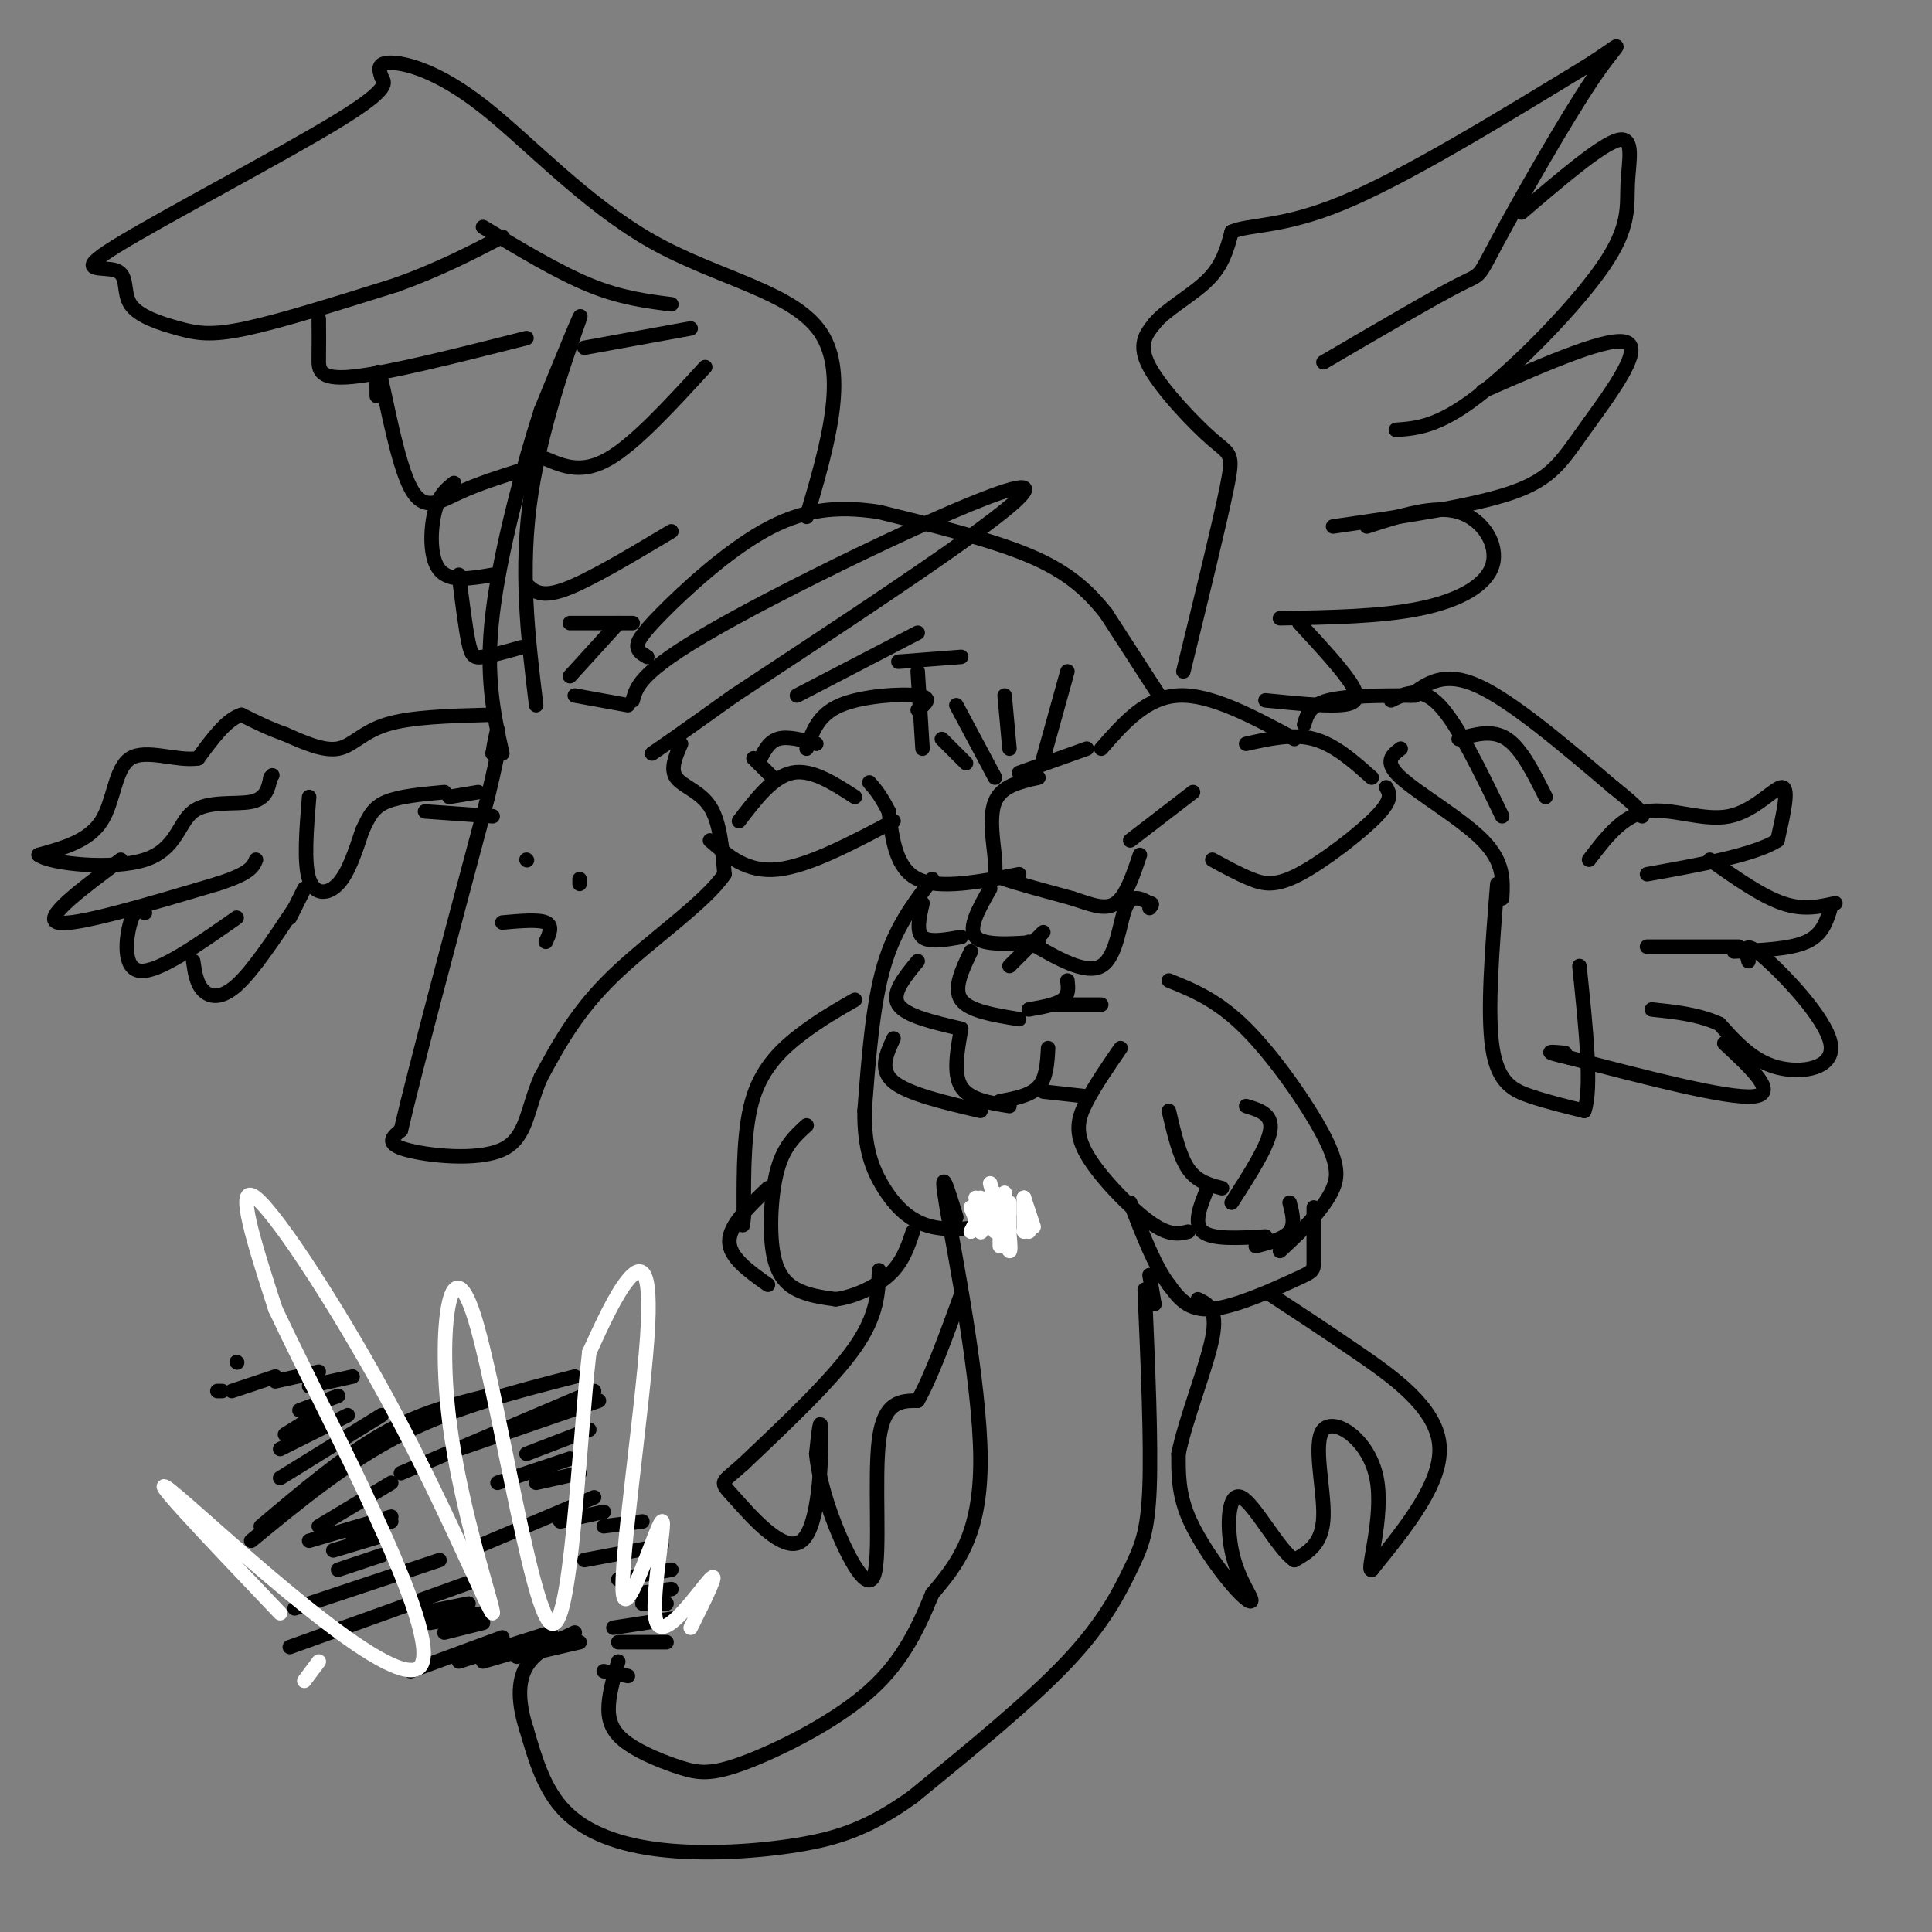 <svg viewBox='0 0 400 400' version='1.1' xmlns='http://www.w3.org/2000/svg' xmlns:xlink='http://www.w3.org/1999/xlink'><rect x="0" y="0" width="400" height="400" fill="#808080" stroke="none"/><g fill='none' stroke='#000000' stroke-width='3' stroke-linecap='round' stroke-linejoin='round'><path d='M228,155c4.667,-5.333 9.333,-10.667 16,-11c6.667,-0.333 15.333,4.333 24,9'/><path d='M247,164c0.000,0.000 -13.000,10.000 -13,10'/><path d='M287,163c0.714,1.232 1.429,2.464 -2,6c-3.429,3.536 -11.000,9.375 -16,12c-5.000,2.625 -7.429,2.036 -10,1c-2.571,-1.036 -5.286,-2.518 -8,-4'/><path d='M284,161c-3.833,-3.417 -7.667,-6.833 -12,-8c-4.333,-1.167 -9.167,-0.083 -14,1'/><path d='M270,150c0.583,-2.000 1.167,-4.000 5,-5c3.833,-1.000 10.917,-1.000 18,-1'/><path d='M290,155c-1.800,1.356 -3.600,2.711 0,6c3.600,3.289 12.600,8.511 17,13c4.400,4.489 4.200,8.244 4,12'/><path d='M288,145c3.083,-1.500 6.167,-3.000 10,1c3.833,4.000 8.417,13.500 13,23'/><path d='M302,153c3.500,-1.000 7.000,-2.000 10,0c3.000,2.000 5.500,7.000 8,12'/><path d='M292,144c3.500,-2.583 7.000,-5.167 14,-2c7.000,3.167 17.500,12.083 28,21'/><path d='M334,163c5.667,4.500 5.833,5.250 6,6'/><path d='M240,144c0.000,0.000 -11.000,-17.000 -11,-17'/><path d='M229,127c-3.889,-4.911 -8.111,-8.689 -16,-12c-7.889,-3.311 -19.444,-6.156 -31,-9'/><path d='M182,106c-9.045,-1.411 -16.156,-0.440 -24,4c-7.844,4.440 -16.419,12.349 -21,17c-4.581,4.651 -5.166,6.043 -5,7c0.166,0.957 1.083,1.478 2,2'/><path d='M191,155c0.000,0.000 -1.000,-16.000 -1,-16'/><path d='M165,144c0.000,0.000 25.000,-13.000 25,-13'/><path d='M186,137c0.000,0.000 13.000,-1.000 13,-1'/><path d='M225,155c0.000,0.000 -14.000,5.000 -14,5'/><path d='M216,157c0.000,0.000 5.000,-18.000 5,-18'/><path d='M209,155c0.000,0.000 -1.000,-11.000 -1,-11'/><path d='M206,161c0.000,0.000 -8.000,-15.000 -8,-15'/><path d='M200,158c0.000,0.000 -5.000,-5.000 -5,-5'/><path d='M215,161c-3.827,0.851 -7.655,1.702 -9,5c-1.345,3.298 -0.208,9.042 0,12c0.208,2.958 -0.512,3.131 2,4c2.512,0.869 8.256,2.435 14,4'/><path d='M222,186c3.956,1.289 6.844,2.511 9,1c2.156,-1.511 3.578,-5.756 5,-10'/><path d='M211,181c-8.250,1.583 -16.500,3.167 -21,1c-4.500,-2.167 -5.250,-8.083 -6,-14'/><path d='M184,168c-1.667,-3.333 -2.833,-4.667 -4,-6'/><path d='M193,182c-3.833,5.000 -7.667,10.000 -10,18c-2.333,8.000 -3.167,19.000 -4,30'/><path d='M179,230c-0.107,7.774 1.625,12.208 4,16c2.375,3.792 5.393,6.940 10,8c4.607,1.060 10.804,0.030 17,-1'/><path d='M205,184c-2.333,4.083 -4.667,8.167 -3,10c1.667,1.833 7.333,1.417 13,1'/><path d='M199,194c-3.333,0.583 -6.667,1.167 -8,0c-1.333,-1.167 -0.667,-4.083 0,-7'/><path d='M201,197c-1.833,3.833 -3.667,7.667 -2,10c1.667,2.333 6.833,3.167 12,4'/><path d='M190,199c-2.750,3.333 -5.500,6.667 -4,9c1.500,2.333 7.250,3.667 13,5'/><path d='M199,213c-0.833,4.667 -1.667,9.333 0,12c1.667,2.667 5.833,3.333 10,4'/><path d='M185,215c-1.500,3.250 -3.000,6.500 0,9c3.000,2.500 10.500,4.250 18,6'/><path d='M213,209c2.833,-0.500 5.667,-1.000 7,-2c1.333,-1.000 1.167,-2.500 1,-4'/><path d='M218,208c0.000,0.000 10.000,0.000 10,0'/><path d='M209,200c0.000,0.000 7.000,-7.000 7,-7'/><path d='M213,195c5.889,3.422 11.778,6.844 15,5c3.222,-1.844 3.778,-8.956 5,-12c1.222,-3.044 3.111,-2.022 5,-1'/><path d='M238,187c0.833,0.000 0.417,0.500 0,1'/><path d='M207,228c3.167,-0.583 6.333,-1.167 8,-3c1.667,-1.833 1.833,-4.917 2,-8'/><path d='M216,226c0.000,0.000 9.000,1.000 9,1'/><path d='M232,217c-2.619,3.810 -5.238,7.619 -7,11c-1.762,3.381 -2.667,6.333 0,11c2.667,4.667 8.905,11.048 13,14c4.095,2.952 6.048,2.476 8,2'/><path d='M242,203c5.036,2.030 10.071,4.060 16,10c5.929,5.940 12.750,15.792 16,22c3.250,6.208 2.929,8.774 2,11c-0.929,2.226 -2.464,4.113 -4,6'/><path d='M272,252c-1.833,2.167 -4.417,4.583 -7,7'/><path d='M255,249c3.750,-5.833 7.500,-11.667 8,-15c0.500,-3.333 -2.250,-4.167 -5,-5'/><path d='M253,246c-2.583,-0.667 -5.167,-1.333 -7,-4c-1.833,-2.667 -2.917,-7.333 -4,-12'/><path d='M250,246c-1.500,3.667 -3.000,7.333 -1,9c2.000,1.667 7.500,1.333 13,1'/><path d='M267,249c0.583,2.250 1.167,4.500 0,6c-1.167,1.500 -4.083,2.250 -7,3'/><path d='M177,207c-3.578,2.044 -7.156,4.089 -11,7c-3.844,2.911 -7.956,6.689 -10,13c-2.044,6.311 -2.022,15.156 -2,24'/><path d='M154,251c-0.333,4.167 -0.167,2.583 0,1'/><path d='M167,233c-2.321,2.107 -4.643,4.214 -6,9c-1.357,4.786 -1.750,12.250 -1,17c0.750,4.750 2.643,6.786 5,8c2.357,1.214 5.179,1.607 8,2'/><path d='M173,269c3.467,-0.400 8.133,-2.400 11,-5c2.867,-2.600 3.933,-5.800 5,-9'/><path d='M159,266c-4.000,-2.833 -8.000,-5.667 -8,-9c0.000,-3.333 4.000,-7.167 8,-11'/><path d='M182,263c-0.167,4.667 -0.333,9.333 -5,16c-4.667,6.667 -13.833,15.333 -23,24'/><path d='M154,303c-4.793,4.389 -5.274,3.362 -2,7c3.274,3.638 10.305,11.941 14,9c3.695,-2.941 4.056,-17.126 4,-22c-0.056,-4.874 -0.528,-0.437 -1,4'/><path d='M169,301c0.257,2.989 1.399,8.461 4,15c2.601,6.539 6.662,14.145 8,10c1.338,-4.145 -0.046,-20.041 1,-28c1.046,-7.959 4.523,-7.979 8,-8'/><path d='M190,290c2.833,-5.000 5.917,-13.500 9,-22'/><path d='M272,250c0.000,4.405 0.000,8.810 0,11c0.000,2.190 0.000,2.167 -4,4c-4.000,1.833 -12.000,5.524 -17,6c-5.000,0.476 -7.000,-2.262 -9,-5'/><path d='M242,266c-2.833,-3.667 -5.417,-10.333 -8,-17'/><path d='M263,268c5.400,3.533 10.800,7.067 18,12c7.200,4.933 16.200,11.267 17,19c0.800,7.733 -6.600,16.867 -14,26'/><path d='M284,325c-1.254,0.584 2.612,-10.957 1,-19c-1.612,-8.043 -8.703,-12.589 -11,-10c-2.297,2.589 0.201,12.311 0,18c-0.201,5.689 -3.100,7.344 -6,9'/><path d='M268,323c-3.226,-2.057 -8.290,-11.700 -11,-13c-2.710,-1.300 -3.066,5.743 -2,11c1.066,5.257 3.554,8.729 4,10c0.446,1.271 -1.149,0.342 -4,-3c-2.851,-3.342 -6.957,-9.098 -9,-14c-2.043,-4.902 -2.021,-8.951 -2,-13'/><path d='M244,301c1.378,-7.000 5.822,-18.000 7,-24c1.178,-6.000 -0.911,-7.000 -3,-8'/><path d='M128,129c0.000,0.000 -10.000,11.000 -10,11'/><path d='M111,146c-1.711,-14.156 -3.422,-28.311 -1,-44c2.422,-15.689 8.978,-32.911 10,-36c1.022,-3.089 -3.489,7.956 -8,19'/><path d='M112,85c-3.556,11.000 -8.444,29.000 -10,42c-1.556,13.000 0.222,21.000 2,29'/><path d='M131,145c0.867,-3.222 1.733,-6.444 21,-17c19.267,-10.556 56.933,-28.444 60,-27c3.067,1.444 -28.467,22.222 -60,43'/><path d='M152,144c-12.833,9.167 -14.917,10.583 -17,12'/><path d='M130,146c0.000,0.000 -11.000,-2.000 -11,-2'/><path d='M141,154c-1.133,2.600 -2.267,5.200 -1,7c1.267,1.800 4.933,2.800 7,6c2.067,3.200 2.533,8.600 3,14'/><path d='M150,181c-3.978,5.911 -15.422,13.689 -23,21c-7.578,7.311 -11.289,14.156 -15,21'/><path d='M112,223c-2.952,6.595 -2.833,12.583 -8,15c-5.167,2.417 -15.619,1.262 -20,0c-4.381,-1.262 -2.690,-2.631 -1,-4'/><path d='M83,234c2.833,-12.167 10.417,-40.583 18,-69'/><path d='M101,165c3.167,-13.000 2.083,-11.000 1,-9'/><path d='M102,156c0.333,-2.333 0.667,-3.667 1,-5'/><path d='M120,183c0.000,0.000 0.000,-1.000 0,-1'/><path d='M109,178c0.000,0.000 0.100,0.100 0.1,0.1'/><path d='M113,195c0.750,-1.667 1.500,-3.333 0,-4c-1.500,-0.667 -5.250,-0.333 -9,0'/><path d='M101,148c-8.000,0.222 -16.000,0.444 -21,2c-5.000,1.556 -7.000,4.444 -10,5c-3.000,0.556 -7.000,-1.222 -11,-3'/><path d='M59,152c-3.333,-1.167 -6.167,-2.583 -9,-4'/><path d='M50,148c-3.000,0.833 -6.000,4.917 -9,9'/><path d='M41,157c-4.357,0.702 -10.750,-2.042 -14,0c-3.250,2.042 -3.357,8.869 -6,13c-2.643,4.131 -7.821,5.565 -13,7'/><path d='M8,177c2.544,1.900 15.404,3.148 22,1c6.596,-2.148 6.930,-7.694 10,-10c3.070,-2.306 8.877,-1.373 12,-2c3.123,-0.627 3.561,-2.813 4,-5'/><path d='M56,161c0.667,-0.833 0.333,-0.417 0,0'/><path d='M25,178c-8.167,6.083 -16.333,12.167 -13,13c3.333,0.833 18.167,-3.583 33,-8'/><path d='M45,183c6.833,-2.167 7.417,-3.583 8,-5'/><path d='M30,189c-1.044,-0.511 -2.089,-1.022 -3,2c-0.911,3.022 -1.689,9.578 2,10c3.689,0.422 11.844,-5.289 20,-11'/><path d='M40,199c0.333,2.289 0.667,4.578 2,6c1.333,1.422 3.667,1.978 7,-1c3.333,-2.978 7.667,-9.489 12,-16'/><path d='M64,165c-0.556,6.822 -1.111,13.644 0,17c1.111,3.356 3.889,3.244 6,1c2.111,-2.244 3.556,-6.622 5,-11'/><path d='M75,172c1.356,-2.956 2.244,-4.844 5,-6c2.756,-1.156 7.378,-1.578 12,-2'/><path d='M60,190c0.000,0.000 3.000,-6.000 3,-6'/><path d='M329,178c3.482,-4.583 6.964,-9.167 12,-10c5.036,-0.833 11.625,2.083 17,1c5.375,-1.083 9.536,-6.167 11,-6c1.464,0.167 0.232,5.583 -1,11'/><path d='M368,174c-4.667,3.000 -15.833,5.000 -27,7'/><path d='M354,178c5.333,3.750 10.667,7.500 15,9c4.333,1.500 7.667,0.750 11,0'/><path d='M360,196c0.000,0.000 -19.000,0.000 -19,0'/><path d='M359,197c5.833,-0.250 11.667,-0.500 15,-2c3.333,-1.500 4.167,-4.250 5,-7'/><path d='M362,199c-0.571,-2.256 -1.143,-4.512 3,-1c4.143,3.512 13.000,12.792 14,18c1.000,5.208 -5.857,6.345 -11,5c-5.143,-1.345 -8.571,-5.173 -12,-9'/><path d='M356,212c-4.333,-2.000 -9.167,-2.500 -14,-3'/><path d='M357,216c5.667,5.250 11.333,10.500 6,11c-5.333,0.500 -21.667,-3.750 -38,-8'/><path d='M325,219c-6.500,-1.500 -3.750,-1.250 -1,-1'/><path d='M310,183c-1.067,13.311 -2.133,26.622 -1,34c1.133,7.378 4.467,8.822 8,10c3.533,1.178 7.267,2.089 11,3'/><path d='M328,230c1.667,-4.500 0.333,-17.250 -1,-30'/><path d='M198,252c-1.844,-6.000 -3.689,-12.000 -2,-2c1.689,10.000 6.911,36.000 7,52c0.089,16.000 -4.956,22.000 -10,28'/><path d='M193,330c-3.369,8.271 -6.793,14.947 -14,21c-7.207,6.053 -18.199,11.481 -25,14c-6.801,2.519 -9.411,2.129 -13,1c-3.589,-1.129 -8.159,-2.996 -11,-5c-2.841,-2.004 -3.955,-4.144 -4,-7c-0.045,-2.856 0.977,-6.428 2,-10'/><path d='M237,267c0.679,15.804 1.357,31.607 1,41c-0.357,9.393 -1.750,12.375 -4,17c-2.250,4.625 -5.357,10.893 -13,19c-7.643,8.107 -19.821,18.054 -32,28'/><path d='M189,372c-8.982,6.463 -15.439,8.619 -24,10c-8.561,1.381 -19.228,1.987 -28,1c-8.772,-0.987 -15.649,-3.568 -20,-8c-4.351,-4.432 -6.175,-10.716 -8,-17'/><path d='M109,358c-1.689,-5.222 -1.911,-9.778 0,-13c1.911,-3.222 5.956,-5.111 10,-7'/><path d='M120,340c0.000,0.000 -13.000,3.000 -13,3'/><path d='M117,339c0.000,0.000 -17.000,5.000 -17,5'/><path d='M114,338c0.000,0.000 -19.000,6.000 -19,6'/><path d='M104,339c0.000,0.000 -19.000,7.000 -19,7'/><path d='M100,336c0.000,0.000 -8.000,2.000 -8,2'/><path d='M100,334c0.000,0.000 -11.000,2.000 -11,2'/><path d='M97,332c0.000,0.000 -10.000,2.000 -10,2'/><path d='M99,327c0.000,0.000 -39.000,14.000 -39,14'/><path d='M91,323c0.000,0.000 -30.000,10.000 -30,10'/><path d='M79,322c0.000,0.000 -9.000,3.000 -9,3'/><path d='M79,318c0.000,0.000 -10.000,3.000 -10,3'/><path d='M81,315c0.000,0.000 -8.000,3.000 -8,3'/><path d='M81,314c0.000,0.000 -17.000,5.000 -17,5'/><path d='M81,307c0.000,0.000 -15.000,9.000 -15,9'/><path d='M130,347c0.000,0.000 -5.000,-1.000 -5,-1'/><path d='M138,340c0.000,0.000 -10.000,0.000 -10,0'/><path d='M140,335c0.000,0.000 -13.000,2.000 -13,2'/><path d='M138,332c0.000,0.000 -5.000,0.000 -5,0'/><path d='M139,329c0.000,0.000 -8.000,1.000 -8,1'/><path d='M139,325c0.000,0.000 -11.000,2.000 -11,2'/><path d='M137,320c0.000,0.000 -16.000,3.000 -16,3'/><path d='M133,315c0.000,0.000 -8.000,1.000 -8,1'/><path d='M125,313c0.000,0.000 -9.000,2.000 -9,2'/><path d='M123,310c0.000,0.000 -26.000,11.000 -26,11'/><path d='M120,305c0.000,0.000 -9.000,2.000 -9,2'/><path d='M118,302c0.000,0.000 -15.000,5.000 -15,5'/><path d='M122,296c0.000,0.000 -13.000,5.000 -13,5'/><path d='M124,290c0.000,0.000 -29.000,10.000 -29,10'/><path d='M123,288c0.000,0.000 -40.000,17.000 -40,17'/><path d='M119,285c-12.417,3.167 -24.833,6.333 -36,12c-11.167,5.667 -21.083,13.833 -31,22'/><path d='M101,289c-7.083,1.750 -14.167,3.500 -22,8c-7.833,4.500 -16.417,11.750 -25,19'/><path d='M79,293c0.000,0.000 -21.000,13.000 -21,13'/><path d='M72,293c0.000,0.000 -14.000,7.000 -14,7'/><path d='M67,292c0.000,0.000 -8.000,5.000 -8,5'/><path d='M70,289c0.000,0.000 -8.000,3.000 -8,3'/><path d='M73,285c0.000,0.000 -9.000,2.000 -9,2'/><path d='M66,284c0.000,0.000 -9.000,2.000 -9,2'/><path d='M57,285c0.000,0.000 -9.000,3.000 -9,3'/><path d='M46,288c0.000,0.000 -1.000,0.000 -1,0'/><path d='M49,282c0.000,0.000 0.100,0.100 0.1,0.1'/></g>
<g fill='none' stroke='#FFFFFF' stroke-width='3' stroke-linecap='round' stroke-linejoin='round'><path d='M143,337c3.044,-6.112 6.088,-12.223 4,-10c-2.088,2.223 -9.308,12.782 -11,9c-1.692,-3.782 2.143,-21.903 1,-21c-1.143,0.903 -7.265,20.830 -8,15c-0.735,-5.830 3.918,-37.416 5,-53c1.082,-15.584 -1.405,-15.167 -4,-12c-2.595,3.167 -5.297,9.083 -8,15'/><path d='M122,280c-2.213,19.039 -3.746,59.138 -8,56c-4.254,-3.138 -11.228,-49.512 -16,-64c-4.772,-14.488 -7.342,2.911 -5,22c2.342,19.089 9.597,39.869 9,40c-0.597,0.131 -9.045,-20.388 -20,-41c-10.955,-20.612 -24.416,-41.318 -29,-45c-4.584,-3.682 -0.292,9.659 4,23'/><path d='M57,271c10.631,22.667 35.208,67.833 30,74c-5.208,6.167 -40.202,-26.667 -50,-35c-9.798,-8.333 5.601,7.833 21,24'/><path d='M66,344c0.000,0.000 -3.000,4.000 -3,4'/></g>
<g fill='none' stroke='#000000' stroke-width='3' stroke-linecap='round' stroke-linejoin='round'><path d='M245,139c3.750,-15.321 7.500,-30.643 9,-38c1.500,-7.357 0.750,-6.750 -3,-10c-3.750,-3.250 -10.500,-10.357 -13,-15c-2.500,-4.643 -0.750,-6.821 1,-9'/><path d='M239,67c2.378,-2.956 7.822,-5.844 11,-9c3.178,-3.156 4.089,-6.578 5,-10'/><path d='M255,48c3.667,-1.644 10.333,-0.756 23,-6c12.667,-5.244 31.333,-16.622 50,-28'/><path d='M328,14c9.362,-5.847 7.767,-6.464 2,2c-5.767,8.464 -15.707,26.010 -20,34c-4.293,7.990 -2.941,6.426 -8,9c-5.059,2.574 -16.530,9.287 -28,16'/><path d='M315,44c8.255,-7.048 16.510,-14.096 20,-15c3.490,-0.904 2.214,4.335 2,9c-0.214,4.665 0.635,8.756 -5,17c-5.635,8.244 -17.753,20.641 -26,27c-8.247,6.359 -12.624,6.679 -17,7'/><path d='M307,81c13.470,-5.917 26.940,-11.833 30,-10c3.060,1.833 -4.292,11.417 -9,18c-4.708,6.583 -6.774,10.167 -15,13c-8.226,2.833 -22.613,4.917 -37,7'/><path d='M283,109c6.964,-2.256 13.929,-4.512 19,-3c5.071,1.512 8.250,6.792 7,11c-1.250,4.208 -6.929,7.345 -15,9c-8.071,1.655 -18.536,1.827 -29,2'/><path d='M269,129c4.644,5.022 9.289,10.044 11,13c1.711,2.956 0.489,3.844 -3,4c-3.489,0.156 -9.244,-0.422 -15,-1'/><path d='M167,107c4.319,-14.681 8.638,-29.362 3,-38c-5.638,-8.638 -21.233,-11.233 -35,-19c-13.767,-7.767 -25.707,-20.707 -35,-28c-9.293,-7.293 -15.941,-8.941 -19,-9c-3.059,-0.059 -2.530,1.470 -2,3'/><path d='M79,16c0.440,0.981 2.540,1.933 -9,9c-11.540,7.067 -36.721,20.250 -46,26c-9.279,5.750 -2.658,4.065 0,5c2.658,0.935 1.352,4.488 3,7c1.648,2.512 6.252,3.984 10,5c3.748,1.016 6.642,1.576 14,0c7.358,-1.576 19.179,-5.288 31,-9'/><path d='M82,59c8.833,-3.167 15.417,-6.583 22,-10'/><path d='M66,66c0.022,2.756 0.044,5.511 0,8c-0.044,2.489 -0.156,4.711 7,4c7.156,-0.711 21.578,-4.356 36,-8'/><path d='M100,47c7.750,4.667 15.500,9.333 22,12c6.500,2.667 11.750,3.333 17,4'/><path d='M78,82c-0.042,-3.696 -0.083,-7.393 1,-3c1.083,4.393 3.292,16.875 6,22c2.708,5.125 5.917,2.893 10,1c4.083,-1.893 9.042,-3.446 14,-5'/><path d='M94,100c-1.556,1.222 -3.111,2.444 -4,6c-0.889,3.556 -1.111,9.444 1,12c2.111,2.556 6.556,1.778 11,1'/><path d='M95,119c0.689,5.533 1.378,11.067 2,14c0.622,2.933 1.178,3.267 3,3c1.822,-0.267 4.911,-1.133 8,-2'/><path d='M113,95c3.750,1.583 7.500,3.167 13,0c5.500,-3.167 12.750,-11.083 20,-19'/><path d='M121,72c0.000,0.000 22.000,-4.000 22,-4'/><path d='M109,121c1.500,1.417 3.000,2.833 8,1c5.000,-1.833 13.500,-6.917 22,-12'/><path d='M118,129c0.000,0.000 13.000,0.000 13,0'/><path d='M185,170c-8.833,4.667 -17.667,9.333 -24,10c-6.333,0.667 -10.167,-2.667 -14,-6'/><path d='M190,147c1.622,-1.289 3.244,-2.578 0,-3c-3.244,-0.422 -11.356,0.022 -16,2c-4.644,1.978 -5.822,5.489 -7,9'/><path d='M169,154c-3.000,-0.833 -6.000,-1.667 -8,-1c-2.000,0.667 -3.000,2.833 -4,5'/><path d='M177,165c-4.500,-2.917 -9.000,-5.833 -13,-5c-4.000,0.833 -7.500,5.417 -11,10'/><path d='M160,161c0.000,0.000 -4.000,-4.000 -4,-4'/><path d='M102,169c0.000,0.000 -14.000,-1.000 -14,-1'/><path d='M99,164c0.000,0.000 -6.000,1.000 -6,1'/><path d='M239,270c0.000,0.000 -1.000,-1.000 -1,-1'/><path d='M239,270c0.000,0.000 -1.000,-6.000 -1,-6'/></g>
<g fill='none' stroke='#FFFFFF' stroke-width='3' stroke-linecap='round' stroke-linejoin='round'><path d='M205,245c1.750,6.833 3.500,13.667 4,14c0.500,0.333 -0.250,-5.833 -1,-12'/><path d='M208,247c-0.289,0.222 -0.511,6.778 -1,8c-0.489,1.222 -1.244,-2.889 -2,-7'/><path d='M205,248c-0.667,0.000 -1.333,3.500 -2,7'/><path d='M203,255c0.000,0.000 0.100,0.100 0.1,0.1'/><path d='M207,258c0.000,0.000 0.000,-8.000 0,-8'/><path d='M209,255c0.000,0.000 0.000,-6.000 0,-6'/><path d='M212,255c0.000,0.000 0.000,-7.000 0,-7'/><path d='M214,254c0.000,0.000 -2.000,-6.000 -2,-6'/><path d='M213,255c0.000,0.000 -1.000,-7.000 -1,-7'/><path d='M209,255c0.000,0.000 -3.000,-8.000 -3,-8'/><path d='M206,255c0.000,0.000 -3.000,-7.000 -3,-7'/><path d='M203,254c0.000,0.000 -1.000,-6.000 -1,-6'/><path d='M203,255c0.000,0.000 -2.000,-5.000 -2,-5'/><path d='M201,255c0.000,0.000 1.000,-2.000 1,-2'/></g>
</svg>